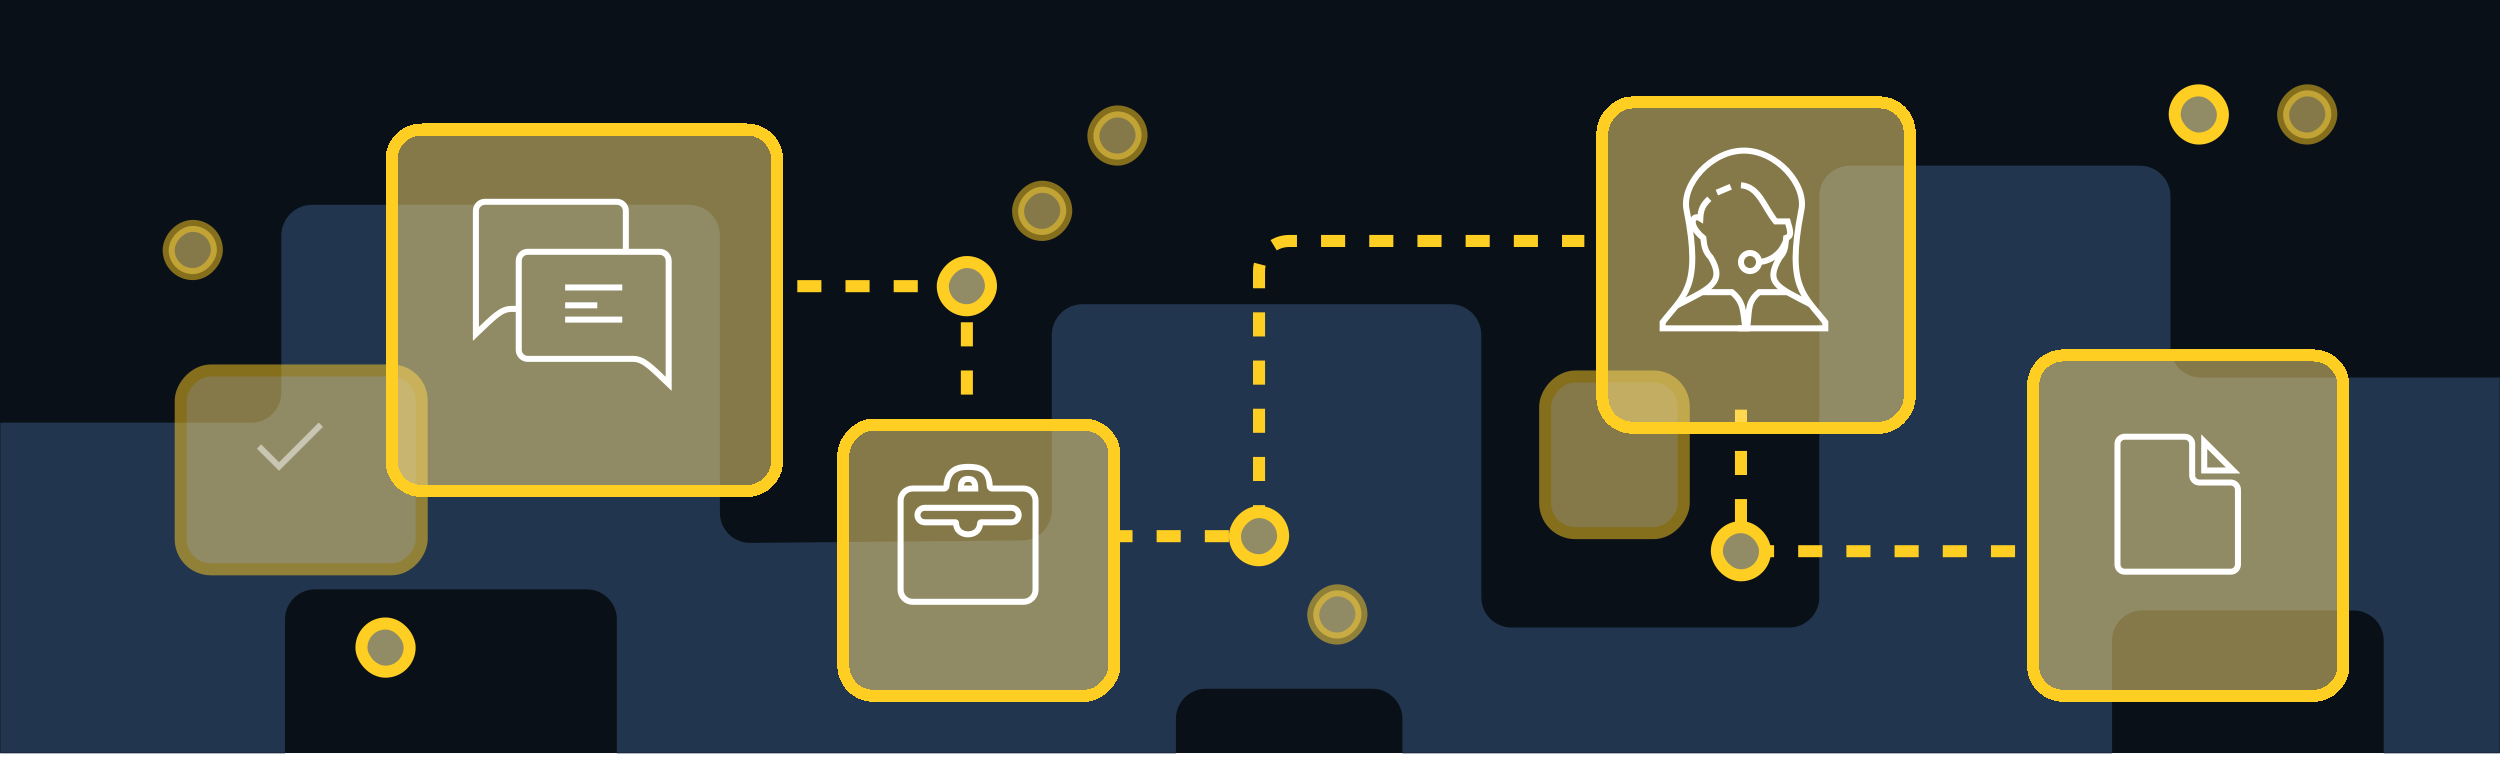 <svg width="830" height="253" viewBox="0 0 830 253" fill="none" xmlns="http://www.w3.org/2000/svg">
<path d="M830 0H0V250H830V0Z" fill="#0A1017"/>
<mask id="mask0_4678_5311" style="mask-type:alpha" maskUnits="userSpaceOnUse" x="0" y="0" width="830" height="250">
<path d="M830 0H0V250H830V0Z" fill="#AAB436"/>
</mask>
<g mask="url(#mask0_4678_5311)">
<path d="M103.603 68C97.968 68 93.4 72.569 93.4 78.205V130.333C93.4 135.856 88.922 140.333 83.4 140.333H-1.797C-7.432 140.333 -12 144.902 -12 150.538V258.795C-12 264.431 -7.432 269 -1.797 269H84.4C90.035 269 94.603 264.431 94.603 258.795V205.667C94.603 200.144 99.08 195.667 104.603 195.667H194.799C200.322 195.667 204.799 200.144 204.799 205.667V258.795C204.799 264.431 209.367 269 215.002 269H380.199C385.834 269 390.402 264.431 390.402 258.795V238.667C390.402 233.144 394.879 228.667 400.402 228.667H455.598C461.121 228.667 465.598 233.144 465.598 238.667V258.795C465.598 264.431 470.166 269 475.801 269H690.998C696.633 269 701.201 264.431 701.201 258.795V212.667C701.201 207.144 705.678 202.667 711.201 202.667H781.397C786.92 202.667 791.397 207.144 791.397 212.667V258.795C791.397 264.431 795.965 269 801.601 269H830.797C836.432 269 841 264.431 841 258.795V135.538C841 129.902 836.432 125.333 830.797 125.333H730.601C725.078 125.333 720.601 120.856 720.601 115.333V65.205C720.601 59.569 716.032 55 710.397 55H614.201C608.566 55 603.998 59.569 603.998 65.205V198.333C603.998 203.856 599.52 208.333 593.998 208.333H501.801C496.279 208.333 491.801 203.856 491.801 198.333V111.205C491.801 105.569 487.233 101 481.598 101H359.402C353.767 101 349.199 105.569 349.199 111.205V169.424C349.199 174.911 344.777 179.373 339.289 179.423L249.093 180.242C243.535 180.292 239.002 175.8 239.002 170.242V78.205C239.002 72.569 234.434 68 228.799 68H103.603Z" fill="#22354E"/>
</g>
<path d="M368 178H408C413.523 178 418 173.523 418 168V90C418 84.477 422.477 80 428 80H526" stroke="#FFCE22" stroke-width="4" stroke-dasharray="8 8"/>
<path d="M669 182.997L588 182.997C582.477 182.997 578 178.52 578 172.997L578 136" stroke="#FFCE22" stroke-width="4" stroke-dasharray="8 8"/>
<path d="M321 131L321 105C321 99.477 316.523 95 311 95L256 95" stroke="#FFCE22" stroke-width="4" stroke-dasharray="8 8"/>
<g filter="url(#filter0_d_4678_5311)">
<rect width="90" height="90" rx="10" transform="matrix(1 0 0 -1 276 223)" fill="#FFE27C" fill-opacity="0.5" shape-rendering="crispEdges"/>
<rect width="90" height="90" rx="10" transform="matrix(1 0 0 -1 276 223)" stroke="#FFCE22" stroke-width="4" shape-rendering="crispEdges"/>
</g>
<path d="M299 166.2V195.8C299 198.009 300.791 199.8 303 199.8H339.8C342.009 199.8 343.8 198.009 343.8 195.8V166.2C343.8 163.991 342.009 162.2 339.8 162.2H329.4C328.958 162.2 328.602 161.838 328.582 161.397C328.32 155.732 325.226 155 321.4 155C318.339 155 314.546 155.732 314.222 161.397C314.197 161.838 313.842 162.2 313.4 162.2H303C300.791 162.2 299 163.991 299 166.2Z" stroke="white" stroke-width="2"/>
<path d="M323.8 162.2H319C319 159.8 319.8 159 321.4 159C323 159 323.8 159.8 323.8 162.2Z" stroke="white" stroke-width="2"/>
<path d="M335.8 168.6H307C305.674 168.6 304.6 169.675 304.6 171C304.6 172.326 305.674 173.4 307 173.4H317.223C317.321 173.4 317.399 173.481 317.402 173.578C317.49 176.63 319.83 177.4 321.4 177.4C322.946 177.4 325.238 176.653 325.392 173.717C325.401 173.542 325.541 173.4 325.716 173.4H335.8C337.125 173.4 338.2 172.326 338.2 171C338.2 169.675 337.125 168.6 335.8 168.6Z" stroke="white" stroke-width="2"/>
<g opacity="0.5" filter="url(#filter1_d_4678_5311)">
<rect width="46" height="52" rx="10" transform="matrix(1 0 0 -1 509 169)" fill="#FFE27C"/>
<rect width="46" height="52" rx="10" transform="matrix(1 0 0 -1 509 169)" stroke="#FFCE22" stroke-width="4"/>
</g>
<g opacity="0.5" filter="url(#filter2_d_4678_5311)">
<rect width="80" height="66" rx="10" transform="matrix(1 0 0 -1 56 181)" fill="#FFE27C"/>
<rect width="80" height="66" rx="10" transform="matrix(1 0 0 -1 56 181)" stroke="#FFCE22" stroke-width="4"/>
</g>
<g filter="url(#filter3_d_4678_5311)">
<rect width="102" height="108" rx="10" transform="matrix(1 0 0 -1 528 134)" fill="#FFE27C" fill-opacity="0.5" shape-rendering="crispEdges"/>
<rect width="102" height="108" rx="10" transform="matrix(1 0 0 -1 528 134)" stroke="#FFCE22" stroke-width="4" shape-rendering="crispEdges"/>
</g>
<rect width="16" height="16" rx="8" transform="matrix(1 0 0 -1 410 186)" fill="#918C65" stroke="#FFCE22" stroke-width="4"/>
<rect width="16" height="16" rx="8" transform="matrix(1 0 0 -1 313 103)" fill="#918C65" stroke="#FFCE22" stroke-width="4"/>
<rect x="586" y="191" width="16" height="16" rx="8" transform="rotate(-180 586 191)" fill="#918C65" stroke="#FFCE22" stroke-width="4"/>
<rect x="738" y="46" width="16" height="16" rx="8" transform="rotate(-180 738 46)" fill="#918C65" stroke="#FFCE22" stroke-width="4"/>
<rect x="136" y="223" width="16" height="16" rx="8" transform="rotate(-180 136 223)" fill="#918C65" stroke="#FFCE22" stroke-width="4"/>
<rect opacity="0.5" width="16" height="16" rx="8" transform="matrix(1 0 0 -1 436 212)" fill="#FFE27C" stroke="#FFCE22" stroke-width="4"/>
<rect opacity="0.5" width="16" height="16" rx="8" transform="matrix(1 0 0 -1 758 46)" fill="#FFE27C" stroke="#FFCE22" stroke-width="4"/>
<rect opacity="0.5" width="16" height="16" rx="8" transform="matrix(1 0 0 -1 338 78)" fill="#FFE27C" stroke="#FFCE22" stroke-width="4"/>
<rect opacity="0.5" width="16" height="16" rx="8" transform="matrix(1 0 0 -1 363 53)" fill="#FFE27C" stroke="#FFCE22" stroke-width="4"/>
<rect opacity="0.5" width="16" height="16" rx="8" transform="matrix(1 0 0 -1 56 91)" fill="#FFE27C" stroke="#FFCE22" stroke-width="4"/>
<g filter="url(#filter4_d_4678_5311)">
<path d="M126 145C126 150.523 130.477 155 136 155H244C249.523 155 254 150.523 254 145V45C254 39.477 249.523 35 244 35H136C130.477 35 126 39.477 126 45V145Z" fill="#FFE27C" fill-opacity="0.5" shape-rendering="crispEdges"/>
<path d="M126 145C126 150.523 130.477 155 136 155H244C249.523 155 254 150.523 254 145V45C254 39.477 249.523 35 244 35H136C130.477 35 126 39.477 126 45V145Z" stroke="#FFCE22" stroke-width="4" shape-rendering="crispEdges"/>
</g>
<g filter="url(#filter5_d_4678_5311)">
<path d="M774 120C774 114.477 769.523 110 764 110H681C675.477 110 671 114.477 671 120V213C671 218.523 675.477 223 681 223H764C769.523 223 774 218.523 774 213V120Z" fill="#FFE27C" fill-opacity="0.5" shape-rendering="crispEdges"/>
<path d="M774 120C774 114.477 769.523 110 764 110H681C675.477 110 671 114.477 671 120V213C671 218.523 675.477 223 681 223H764C769.523 223 774 218.523 774 213V120Z" stroke="#FFCE22" stroke-width="4" shape-rendering="crispEdges"/>
</g>
<path d="M703 147.4V187.4C703 188.725 704.075 189.8 705.4 189.8H740.6C741.925 189.8 743 188.725 743 187.4V162.6C743 161.275 741.925 160.2 740.6 160.2H730.2C728.875 160.2 727.8 159.125 727.8 157.8V147.4C727.8 146.075 726.725 145 725.4 145H705.4C704.075 145 703 146.075 703 147.4Z" stroke="white" stroke-width="2"/>
<path d="M731.8 146.6V156.2H741.4L731.8 146.6Z" stroke="white" stroke-width="2"/>
<mask id="path-28-inside-1_4678_5311" fill="white">
<rect x="711" y="173" width="7.2" height="10.4" rx="1.6"/>
</mask>
<rect x="711" y="173" width="7.2" height="10.4" rx="1.6" stroke="white" stroke-width="4" mask="url(#path-28-inside-1_4678_5311)"/>
<mask id="path-29-inside-2_4678_5311" fill="white">
<rect x="728.6" y="173" width="7.2" height="10.4" rx="1.6"/>
</mask>
<rect x="728.6" y="173" width="7.2" height="10.4" rx="1.6" stroke="white" stroke-width="4" mask="url(#path-29-inside-2_4678_5311)"/>
<mask id="path-30-inside-3_4678_5311" fill="white">
<rect x="719.8" y="164.2" width="7.2" height="19.2" rx="1.6"/>
</mask>
<rect x="719.8" y="164.2" width="7.2" height="19.2" rx="1.6" stroke="white" stroke-width="4" mask="url(#path-30-inside-3_4678_5311)"/>
<path opacity="0.5" d="M86 148.245L92.641 154.887L106.528 141" stroke="white" stroke-width="2"/>
<path d="M222 86.593V127.445C216.094 121.844 213.704 119.148 210.149 119.148H175.223C173.566 119.148 172.223 117.805 172.223 116.148V86.593C172.223 84.936 173.566 83.593 175.223 83.593H219C220.657 83.593 222 84.936 222 86.593Z" stroke="white" stroke-width="2"/>
<path d="M172.222 102.556H169.851C166.296 102.556 163.906 105.251 158 110.852V70C158 68.343 159.343 67 161 67H204.777C206.434 67 207.777 68.343 207.777 70V83.593" stroke="white" stroke-width="2"/>
<path d="M187.63 95.443H206.593M187.63 101.369H198.297M187.63 106.11H206.593" stroke="white" stroke-width="2"/>
<circle cx="581" cy="87" r="3" stroke="white" stroke-width="2"/>
<path d="M580 109C580.928 103.498 579.838 100.472 584 97H593.5" stroke="white" stroke-width="2"/>
<path d="M579.5 109C578.572 103.498 579.162 100.472 575 97H565" stroke="white" stroke-width="2"/>
<path d="M574.606 62L570 63.944" stroke="white" stroke-width="2"/>
<path d="M556.5 101.5C567.421 95.839 573 94 568 85.5C566.118 83.467 565.806 81.912 565.5 79C560 74.5 561.997 70.941 564.5 72.5C564.667 69.362 565.402 67.985 567.5 66" stroke="white" stroke-width="2"/>
<path d="M601 101C590.079 95.339 585.848 94 590.848 85.5C592.503 83.713 592.675 82.295 592.9 80M578 61.5C584 62 585.5 68.5 589.5 73.5H593.5C594.404 76.604 594.97 78.396 593 79C592.963 79.352 592.931 79.684 592.9 80M583.5 87C587 87 591.2 84.813 592.9 80" stroke="white" stroke-width="2"/>
<path d="M581 109H552V107C559 98 565 95.5 560 70C558 61.5 568 50 579 50" stroke="white" stroke-width="2"/>
<path d="M577 109H606V107C599 98 593 95.5 598 70C600 61.5 590 50 579 50" stroke="white" stroke-width="2"/>
<defs>
<filter id="filter0_d_4678_5311" x="258" y="119" width="134" height="134" filterUnits="userSpaceOnUse" color-interpolation-filters="sRGB">
<feFlood flood-opacity="0" result="BackgroundImageFix"/>
<feColorMatrix in="SourceAlpha" type="matrix" values="0 0 0 0 0 0 0 0 0 0 0 0 0 0 0 0 0 0 127 0" result="hardAlpha"/>
<feOffset dx="4" dy="8"/>
<feGaussianBlur stdDeviation="10"/>
<feComposite in2="hardAlpha" operator="out"/>
<feColorMatrix type="matrix" values="0 0 0 0 0 0 0 0 0 0 0 0 0 0 0 0 0 0 0.08 0"/>
<feBlend mode="normal" in2="BackgroundImageFix" result="effect1_dropShadow_4678_5311"/>
<feBlend mode="normal" in="SourceGraphic" in2="effect1_dropShadow_4678_5311" result="shape"/>
</filter>
<filter id="filter1_d_4678_5311" x="491" y="103" width="90" height="96" filterUnits="userSpaceOnUse" color-interpolation-filters="sRGB">
<feFlood flood-opacity="0" result="BackgroundImageFix"/>
<feColorMatrix in="SourceAlpha" type="matrix" values="0 0 0 0 0 0 0 0 0 0 0 0 0 0 0 0 0 0 127 0" result="hardAlpha"/>
<feOffset dx="4" dy="8"/>
<feGaussianBlur stdDeviation="10"/>
<feComposite in2="hardAlpha" operator="out"/>
<feColorMatrix type="matrix" values="0 0 0 0 0 0 0 0 0 0 0 0 0 0 0 0 0 0 0.08 0"/>
<feBlend mode="normal" in2="BackgroundImageFix" result="effect1_dropShadow_4678_5311"/>
<feBlend mode="normal" in="SourceGraphic" in2="effect1_dropShadow_4678_5311" result="shape"/>
</filter>
<filter id="filter2_d_4678_5311" x="38" y="101" width="124" height="110" filterUnits="userSpaceOnUse" color-interpolation-filters="sRGB">
<feFlood flood-opacity="0" result="BackgroundImageFix"/>
<feColorMatrix in="SourceAlpha" type="matrix" values="0 0 0 0 0 0 0 0 0 0 0 0 0 0 0 0 0 0 127 0" result="hardAlpha"/>
<feOffset dx="4" dy="8"/>
<feGaussianBlur stdDeviation="10"/>
<feComposite in2="hardAlpha" operator="out"/>
<feColorMatrix type="matrix" values="0 0 0 0 0 0 0 0 0 0 0 0 0 0 0 0 0 0 0.08 0"/>
<feBlend mode="normal" in2="BackgroundImageFix" result="effect1_dropShadow_4678_5311"/>
<feBlend mode="normal" in="SourceGraphic" in2="effect1_dropShadow_4678_5311" result="shape"/>
</filter>
<filter id="filter3_d_4678_5311" x="510" y="12" width="146" height="152" filterUnits="userSpaceOnUse" color-interpolation-filters="sRGB">
<feFlood flood-opacity="0" result="BackgroundImageFix"/>
<feColorMatrix in="SourceAlpha" type="matrix" values="0 0 0 0 0 0 0 0 0 0 0 0 0 0 0 0 0 0 127 0" result="hardAlpha"/>
<feOffset dx="4" dy="8"/>
<feGaussianBlur stdDeviation="10"/>
<feComposite in2="hardAlpha" operator="out"/>
<feColorMatrix type="matrix" values="0 0 0 0 0 0 0 0 0 0 0 0 0 0 0 0 0 0 0.08 0"/>
<feBlend mode="normal" in2="BackgroundImageFix" result="effect1_dropShadow_4678_5311"/>
<feBlend mode="normal" in="SourceGraphic" in2="effect1_dropShadow_4678_5311" result="shape"/>
</filter>
<filter id="filter4_d_4678_5311" x="108" y="21" width="172" height="164" filterUnits="userSpaceOnUse" color-interpolation-filters="sRGB">
<feFlood flood-opacity="0" result="BackgroundImageFix"/>
<feColorMatrix in="SourceAlpha" type="matrix" values="0 0 0 0 0 0 0 0 0 0 0 0 0 0 0 0 0 0 127 0" result="hardAlpha"/>
<feOffset dx="4" dy="8"/>
<feGaussianBlur stdDeviation="10"/>
<feComposite in2="hardAlpha" operator="out"/>
<feColorMatrix type="matrix" values="0 0 0 0 0 0 0 0 0 0 0 0 0 0 0 0 0 0 0.08 0"/>
<feBlend mode="normal" in2="BackgroundImageFix" result="effect1_dropShadow_4678_5311"/>
<feBlend mode="normal" in="SourceGraphic" in2="effect1_dropShadow_4678_5311" result="shape"/>
</filter>
<filter id="filter5_d_4678_5311" x="653" y="96" width="147" height="157" filterUnits="userSpaceOnUse" color-interpolation-filters="sRGB">
<feFlood flood-opacity="0" result="BackgroundImageFix"/>
<feColorMatrix in="SourceAlpha" type="matrix" values="0 0 0 0 0 0 0 0 0 0 0 0 0 0 0 0 0 0 127 0" result="hardAlpha"/>
<feOffset dx="4" dy="8"/>
<feGaussianBlur stdDeviation="10"/>
<feComposite in2="hardAlpha" operator="out"/>
<feColorMatrix type="matrix" values="0 0 0 0 0 0 0 0 0 0 0 0 0 0 0 0 0 0 0.08 0"/>
<feBlend mode="normal" in2="BackgroundImageFix" result="effect1_dropShadow_4678_5311"/>
<feBlend mode="normal" in="SourceGraphic" in2="effect1_dropShadow_4678_5311" result="shape"/>
</filter>
</defs>
</svg>
